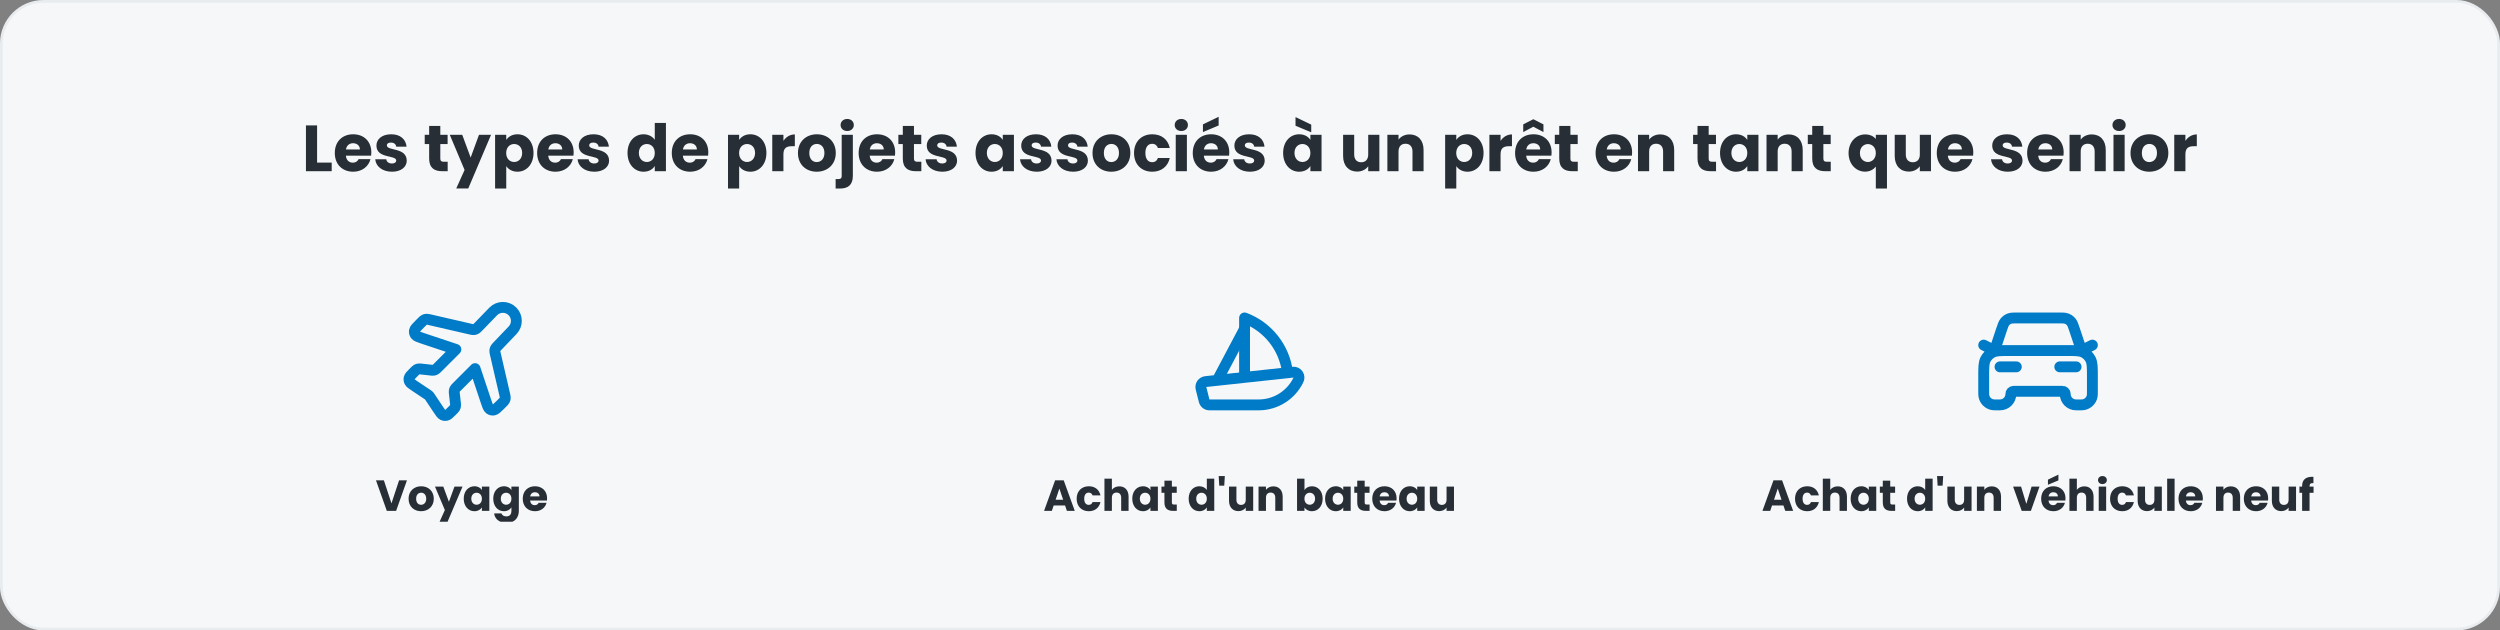 <svg width="920" height="232" viewBox="0 0 920 232" fill="none" xmlns="http://www.w3.org/2000/svg">
<rect x="0" y="0" width="920" height="232" fill="#808080" stroke="none"/>
<rect x="0.5" y="0.5" width="919" height="231" rx="15.5" fill="#F5F7F9"/>
<rect x="0.5" y="0.5" width="919" height="231" rx="15.5" stroke="#E9ECEF"/>
<path d="M112.586 46.152H116.69V59.832H122.066V63H112.586V46.152ZM129.927 52.704C128.583 52.704 127.551 53.52 127.311 55.008H132.447C132.447 53.544 131.295 52.704 129.927 52.704ZM136.335 58.56C135.687 61.176 133.311 63.192 129.975 63.192C126.039 63.192 123.207 60.552 123.207 56.304C123.207 52.056 125.991 49.416 129.975 49.416C133.887 49.416 136.647 52.008 136.647 56.088C136.647 56.472 136.623 56.88 136.575 57.288H127.287C127.431 59.04 128.511 59.856 129.831 59.856C130.983 59.856 131.631 59.28 131.967 58.56H136.335ZM149.684 59.112C149.684 61.44 147.62 63.192 144.26 63.192C140.684 63.192 138.284 61.2 138.092 58.608H142.148C142.244 59.544 143.084 60.168 144.212 60.168C145.268 60.168 145.82 59.688 145.82 59.088C145.82 56.928 138.524 58.488 138.524 53.568C138.524 51.288 140.468 49.416 143.972 49.416C147.428 49.416 149.348 51.336 149.612 53.976H145.82C145.7 53.064 145.004 52.464 143.852 52.464C142.892 52.464 142.364 52.848 142.364 53.496C142.364 55.632 149.612 54.12 149.684 59.112ZM157.929 58.344V53.016H156.297V49.608H157.929V46.344H162.033V49.608H164.721V53.016H162.033V58.392C162.033 59.184 162.369 59.52 163.281 59.52H164.745V63H162.657C159.873 63 157.929 61.824 157.929 58.344ZM173.199 57.984L176.271 49.608H180.711L172.311 69.36H167.895L170.967 62.544L165.519 49.608H170.103L173.199 57.984ZM186.299 51.504C187.043 50.328 188.459 49.416 190.427 49.416C193.715 49.416 196.331 52.056 196.331 56.28C196.331 60.504 193.715 63.192 190.427 63.192C188.459 63.192 187.043 62.256 186.299 61.128V69.384H182.195V49.608H186.299V51.504ZM192.155 56.28C192.155 54.144 190.763 52.992 189.203 52.992C187.667 52.992 186.275 54.168 186.275 56.304C186.275 58.44 187.667 59.616 189.203 59.616C190.763 59.616 192.155 58.416 192.155 56.28ZM204.388 52.704C203.044 52.704 202.012 53.52 201.772 55.008H206.908C206.908 53.544 205.756 52.704 204.388 52.704ZM210.796 58.56C210.148 61.176 207.772 63.192 204.436 63.192C200.5 63.192 197.668 60.552 197.668 56.304C197.668 52.056 200.452 49.416 204.436 49.416C208.348 49.416 211.108 52.008 211.108 56.088C211.108 56.472 211.084 56.88 211.036 57.288H201.748C201.892 59.04 202.972 59.856 204.292 59.856C205.444 59.856 206.092 59.28 206.428 58.56H210.796ZM224.145 59.112C224.145 61.44 222.081 63.192 218.721 63.192C215.145 63.192 212.745 61.2 212.553 58.608H216.609C216.705 59.544 217.545 60.168 218.673 60.168C219.729 60.168 220.281 59.688 220.281 59.088C220.281 56.928 212.985 58.488 212.985 53.568C212.985 51.288 214.929 49.416 218.433 49.416C221.889 49.416 223.809 51.336 224.073 53.976H220.281C220.161 53.064 219.465 52.464 218.313 52.464C217.353 52.464 216.825 52.848 216.825 53.496C216.825 55.632 224.073 54.12 224.145 59.112ZM230.926 56.28C230.926 52.056 233.542 49.416 236.83 49.416C238.606 49.416 240.142 50.232 240.958 51.456V45.24H245.062V63H240.958V61.08C240.214 62.304 238.798 63.192 236.83 63.192C233.542 63.192 230.926 60.504 230.926 56.28ZM240.958 56.304C240.958 54.168 239.59 52.992 238.03 52.992C236.494 52.992 235.102 54.144 235.102 56.28C235.102 58.416 236.494 59.616 238.03 59.616C239.59 59.616 240.958 58.44 240.958 56.304ZM253.935 52.704C252.591 52.704 251.559 53.52 251.319 55.008H256.455C256.455 53.544 255.303 52.704 253.935 52.704ZM260.343 58.56C259.695 61.176 257.319 63.192 253.983 63.192C250.047 63.192 247.215 60.552 247.215 56.304C247.215 52.056 249.999 49.416 253.983 49.416C257.895 49.416 260.655 52.008 260.655 56.088C260.655 56.472 260.631 56.88 260.583 57.288H251.295C251.439 59.04 252.519 59.856 253.839 59.856C254.991 59.856 255.639 59.28 255.975 58.56H260.343ZM272.01 51.504C272.754 50.328 274.17 49.416 276.138 49.416C279.426 49.416 282.042 52.056 282.042 56.28C282.042 60.504 279.426 63.192 276.138 63.192C274.17 63.192 272.754 62.256 272.01 61.128V69.384H267.906V49.608H272.01V51.504ZM277.866 56.28C277.866 54.144 276.474 52.992 274.914 52.992C273.378 52.992 271.986 54.168 271.986 56.304C271.986 58.44 273.378 59.616 274.914 59.616C276.474 59.616 277.866 58.416 277.866 56.28ZM288.299 56.784V63H284.195V49.608H288.299V51.84C289.235 50.424 290.699 49.464 292.499 49.464V53.808H291.371C289.427 53.808 288.299 54.48 288.299 56.784ZM307.565 56.304C307.565 60.552 304.493 63.192 300.557 63.192C296.621 63.192 293.645 60.552 293.645 56.304C293.645 52.056 296.693 49.416 300.605 49.416C304.541 49.416 307.565 52.056 307.565 56.304ZM297.821 56.304C297.821 58.56 299.069 59.64 300.557 59.64C302.021 59.64 303.389 58.56 303.389 56.304C303.389 54.024 302.045 52.968 300.605 52.968C299.117 52.968 297.821 54.024 297.821 56.304ZM311.782 48.216C310.318 48.216 309.334 47.232 309.334 46.008C309.334 44.76 310.318 43.776 311.782 43.776C313.222 43.776 314.206 44.76 314.206 46.008C314.206 47.232 313.222 48.216 311.782 48.216ZM309.742 49.608H313.846V64.728C313.846 68.208 311.902 69.384 309.118 69.384H307.51V65.904H308.494C309.406 65.904 309.742 65.568 309.742 64.776V49.608ZM322.701 52.704C321.357 52.704 320.325 53.52 320.085 55.008H325.221C325.221 53.544 324.069 52.704 322.701 52.704ZM329.109 58.56C328.461 61.176 326.085 63.192 322.749 63.192C318.813 63.192 315.981 60.552 315.981 56.304C315.981 52.056 318.765 49.416 322.749 49.416C326.661 49.416 329.421 52.008 329.421 56.088C329.421 56.472 329.397 56.88 329.349 57.288H320.061C320.205 59.04 321.285 59.856 322.605 59.856C323.757 59.856 324.405 59.28 324.741 58.56H329.109ZM332.234 58.344V53.016H330.602V49.608H332.234V46.344H336.338V49.608H339.026V53.016H336.338V58.392C336.338 59.184 336.674 59.52 337.586 59.52H339.05V63H336.962C334.178 63 332.234 61.824 332.234 58.344ZM352.208 59.112C352.208 61.44 350.144 63.192 346.784 63.192C343.208 63.192 340.808 61.2 340.616 58.608H344.672C344.768 59.544 345.608 60.168 346.736 60.168C347.792 60.168 348.344 59.688 348.344 59.088C348.344 56.928 341.048 58.488 341.048 53.568C341.048 51.288 342.992 49.416 346.496 49.416C349.952 49.416 351.872 51.336 352.136 53.976H348.344C348.224 53.064 347.528 52.464 346.376 52.464C345.416 52.464 344.888 52.848 344.888 53.496C344.888 55.632 352.136 54.12 352.208 59.112ZM358.988 56.28C358.988 52.056 361.604 49.416 364.892 49.416C366.884 49.416 368.3 50.328 369.02 51.504V49.608H373.124V63H369.02V61.104C368.276 62.28 366.86 63.192 364.868 63.192C361.604 63.192 358.988 60.504 358.988 56.28ZM369.02 56.304C369.02 54.168 367.652 52.992 366.092 52.992C364.556 52.992 363.164 54.144 363.164 56.28C363.164 58.416 364.556 59.616 366.092 59.616C367.652 59.616 369.02 58.44 369.02 56.304ZM386.965 59.112C386.965 61.44 384.901 63.192 381.541 63.192C377.965 63.192 375.565 61.2 375.373 58.608H379.429C379.525 59.544 380.365 60.168 381.493 60.168C382.549 60.168 383.101 59.688 383.101 59.088C383.101 56.928 375.805 58.488 375.805 53.568C375.805 51.288 377.749 49.416 381.253 49.416C384.709 49.416 386.629 51.336 386.893 53.976H383.101C382.981 53.064 382.285 52.464 381.133 52.464C380.173 52.464 379.645 52.848 379.645 53.496C379.645 55.632 386.893 54.12 386.965 59.112ZM400.348 59.112C400.348 61.44 398.284 63.192 394.924 63.192C391.348 63.192 388.948 61.2 388.756 58.608H392.812C392.908 59.544 393.748 60.168 394.876 60.168C395.932 60.168 396.484 59.688 396.484 59.088C396.484 56.928 389.188 58.488 389.188 53.568C389.188 51.288 391.132 49.416 394.636 49.416C398.092 49.416 400.012 51.336 400.276 53.976H396.484C396.364 53.064 395.668 52.464 394.516 52.464C393.556 52.464 393.028 52.848 393.028 53.496C393.028 55.632 400.276 54.12 400.348 59.112ZM415.963 56.304C415.963 60.552 412.891 63.192 408.955 63.192C405.019 63.192 402.043 60.552 402.043 56.304C402.043 52.056 405.091 49.416 409.003 49.416C412.939 49.416 415.963 52.056 415.963 56.304ZM406.219 56.304C406.219 58.56 407.467 59.64 408.955 59.64C410.419 59.64 411.787 58.56 411.787 56.304C411.787 54.024 410.443 52.968 409.003 52.968C407.515 52.968 406.219 54.024 406.219 56.304ZM417.324 56.304C417.324 52.08 420.108 49.416 424.044 49.416C427.404 49.416 429.78 51.264 430.476 54.456H426.108C425.772 53.52 425.1 52.92 423.972 52.92C422.508 52.92 421.5 54.072 421.5 56.304C421.5 58.536 422.508 59.688 423.972 59.688C425.1 59.688 425.748 59.136 426.108 58.152H430.476C429.78 61.248 427.404 63.192 424.044 63.192C420.108 63.192 417.324 60.552 417.324 56.304ZM432.672 63V49.608H436.776V63H432.672ZM434.736 48.216C433.272 48.216 432.288 47.232 432.288 46.008C432.288 44.76 433.272 43.776 434.736 43.776C436.176 43.776 437.16 44.76 437.16 46.008C437.16 47.232 436.176 48.216 434.736 48.216ZM445.654 52.704C444.31 52.704 443.278 53.52 443.038 55.008H448.174C448.174 53.544 447.022 52.704 445.654 52.704ZM452.062 58.56C451.414 61.176 449.038 63.192 445.702 63.192C441.766 63.192 438.934 60.552 438.934 56.304C438.934 52.056 441.718 49.416 445.702 49.416C449.614 49.416 452.374 52.008 452.374 56.088C452.374 56.472 452.35 56.88 452.302 57.288H443.014C443.158 59.04 444.238 59.856 445.558 59.856C446.71 59.856 447.358 59.28 447.694 58.56H452.062ZM442.678 45.768L448.462 42.984V46.176L442.678 48.6V45.768ZM465.411 59.112C465.411 61.44 463.347 63.192 459.987 63.192C456.411 63.192 454.011 61.2 453.819 58.608H457.875C457.971 59.544 458.811 60.168 459.939 60.168C460.995 60.168 461.547 59.688 461.547 59.088C461.547 56.928 454.251 58.488 454.251 53.568C454.251 51.288 456.195 49.416 459.699 49.416C463.155 49.416 465.075 51.336 465.339 53.976H461.547C461.427 53.064 460.731 52.464 459.579 52.464C458.619 52.464 458.091 52.848 458.091 53.496C458.091 55.632 465.339 54.12 465.411 59.112ZM472.192 56.28C472.192 52.056 474.808 49.416 478.096 49.416C480.088 49.416 481.504 50.328 482.224 51.504V49.608H486.328V63H482.224V61.104C481.48 62.28 480.064 63.192 478.072 63.192C474.808 63.192 472.192 60.504 472.192 56.28ZM482.224 56.304C482.224 54.168 480.856 52.992 479.296 52.992C477.76 52.992 476.368 54.144 476.368 56.28C476.368 58.416 477.76 59.616 479.296 59.616C480.856 59.616 482.224 58.44 482.224 56.304ZM476.752 46.272V43.08L482.536 45.864V48.696L476.752 46.272ZM507.607 49.608V63H503.503V61.176C502.687 62.328 501.247 63.144 499.447 63.144C496.351 63.144 494.263 61.008 494.263 57.432V49.608H498.343V56.88C498.343 58.704 499.375 59.712 500.911 59.712C502.495 59.712 503.503 58.704 503.503 56.88V49.608H507.607ZM519.794 63V55.728C519.794 53.904 518.786 52.896 517.226 52.896C515.666 52.896 514.658 53.904 514.658 55.728V63H510.554V49.608H514.658V51.384C515.474 50.256 516.914 49.464 518.714 49.464C521.81 49.464 523.874 51.576 523.874 55.176V63H519.794ZM535.916 51.504C536.66 50.328 538.076 49.416 540.044 49.416C543.332 49.416 545.948 52.056 545.948 56.28C545.948 60.504 543.332 63.192 540.044 63.192C538.076 63.192 536.66 62.256 535.916 61.128V69.384H531.812V49.608H535.916V51.504ZM541.772 56.28C541.772 54.144 540.38 52.992 538.82 52.992C537.284 52.992 535.892 54.168 535.892 56.304C535.892 58.44 537.284 59.616 538.82 59.616C540.38 59.616 541.772 58.416 541.772 56.28ZM552.205 56.784V63H548.101V49.608H552.205V51.84C553.141 50.424 554.605 49.464 556.405 49.464V53.808H555.277C553.333 53.808 552.205 54.48 552.205 56.784ZM564.271 52.704C562.927 52.704 561.895 53.52 561.655 55.008H566.791C566.791 53.544 565.639 52.704 564.271 52.704ZM570.679 58.56C570.031 61.176 567.655 63.192 564.319 63.192C560.383 63.192 557.551 60.552 557.551 56.304C557.551 52.056 560.335 49.416 564.319 49.416C568.231 49.416 570.991 52.008 570.991 56.088C570.991 56.472 570.967 56.88 570.919 57.288H561.631C561.775 59.04 562.855 59.856 564.175 59.856C565.327 59.856 565.975 59.28 566.311 58.56H570.679ZM567.991 45.768V48.6L564.271 46.632L560.551 48.6V45.768L564.271 43.872L567.991 45.768ZM573.804 58.344V53.016H572.172V49.608H573.804V46.344H577.908V49.608H580.596V53.016H577.908V58.392C577.908 59.184 578.244 59.52 579.156 59.52H580.62V63H578.532C575.748 63 573.804 61.824 573.804 58.344ZM593.896 52.704C592.552 52.704 591.52 53.52 591.28 55.008H596.416C596.416 53.544 595.264 52.704 593.896 52.704ZM600.304 58.56C599.656 61.176 597.28 63.192 593.944 63.192C590.008 63.192 587.176 60.552 587.176 56.304C587.176 52.056 589.96 49.416 593.944 49.416C597.856 49.416 600.616 52.008 600.616 56.088C600.616 56.472 600.592 56.88 600.544 57.288H591.256C591.4 59.04 592.48 59.856 593.8 59.856C594.952 59.856 595.6 59.28 595.936 58.56H600.304ZM612.021 63V55.728C612.021 53.904 611.013 52.896 609.453 52.896C607.893 52.896 606.885 53.904 606.885 55.728V63H602.781V49.608H606.885V51.384C607.701 50.256 609.141 49.464 610.941 49.464C614.037 49.464 616.101 51.576 616.101 55.176V63H612.021ZM624.687 58.344V53.016H623.055V49.608H624.687V46.344H628.791V49.608H631.479V53.016H628.791V58.392C628.791 59.184 629.127 59.52 630.039 59.52H631.503V63H629.415C626.631 63 624.687 61.824 624.687 58.344ZM632.973 56.28C632.973 52.056 635.589 49.416 638.877 49.416C640.869 49.416 642.285 50.328 643.005 51.504V49.608H647.109V63H643.005V61.104C642.261 62.28 640.845 63.192 638.853 63.192C635.589 63.192 632.973 60.504 632.973 56.28ZM643.005 56.304C643.005 54.168 641.637 52.992 640.077 52.992C638.541 52.992 637.149 54.144 637.149 56.28C637.149 58.416 638.541 59.616 640.077 59.616C641.637 59.616 643.005 58.44 643.005 56.304ZM659.318 63V55.728C659.318 53.904 658.31 52.896 656.75 52.896C655.19 52.896 654.182 53.904 654.182 55.728V63H650.078V49.608H654.182V51.384C654.998 50.256 656.438 49.464 658.238 49.464C661.334 49.464 663.398 51.576 663.398 55.176V63H659.318ZM666.898 58.344V53.016H665.266V49.608H666.898V46.344H671.002V49.608H673.69V53.016H671.002V58.392C671.002 59.184 671.338 59.52 672.25 59.52H673.714V63H671.626C668.842 63 666.898 61.824 666.898 58.344ZM680.27 56.328C680.27 52.248 683.054 49.464 686.39 49.464C688.142 49.464 689.486 50.136 690.302 51.144V49.608H694.406V69.384H690.302V61.32C689.438 62.376 688.118 63.168 686.342 63.168C683.054 63.168 680.27 60.408 680.27 56.328ZM690.302 56.304C690.302 54.048 688.766 53.016 687.374 53.016C686.006 53.016 684.446 54.072 684.446 56.328C684.446 58.584 686.006 59.616 687.374 59.616C688.766 59.616 690.302 58.56 690.302 56.304ZM710.599 49.608V63H706.495V61.176C705.679 62.328 704.239 63.144 702.439 63.144C699.343 63.144 697.255 61.008 697.255 57.432V49.608H701.335V56.88C701.335 58.704 702.367 59.712 703.903 59.712C705.487 59.712 706.495 58.704 706.495 56.88V49.608H710.599ZM719.451 52.704C718.107 52.704 717.075 53.52 716.835 55.008H721.971C721.971 53.544 720.819 52.704 719.451 52.704ZM725.859 58.56C725.211 61.176 722.835 63.192 719.499 63.192C715.563 63.192 712.731 60.552 712.731 56.304C712.731 52.056 715.515 49.416 719.499 49.416C723.411 49.416 726.171 52.008 726.171 56.088C726.171 56.472 726.147 56.88 726.099 57.288H716.811C716.955 59.04 718.035 59.856 719.355 59.856C720.507 59.856 721.155 59.28 721.491 58.56H725.859ZM744.294 59.112C744.294 61.44 742.23 63.192 738.87 63.192C735.294 63.192 732.894 61.2 732.702 58.608H736.758C736.854 59.544 737.694 60.168 738.822 60.168C739.878 60.168 740.43 59.688 740.43 59.088C740.43 56.928 733.134 58.488 733.134 53.568C733.134 51.288 735.078 49.416 738.582 49.416C742.038 49.416 743.958 51.336 744.222 53.976H740.43C740.31 53.064 739.614 52.464 738.462 52.464C737.502 52.464 736.974 52.848 736.974 53.496C736.974 55.632 744.222 54.12 744.294 59.112ZM752.708 52.704C751.364 52.704 750.332 53.52 750.092 55.008H755.228C755.228 53.544 754.076 52.704 752.708 52.704ZM759.116 58.56C758.468 61.176 756.092 63.192 752.756 63.192C748.82 63.192 745.988 60.552 745.988 56.304C745.988 52.056 748.772 49.416 752.756 49.416C756.668 49.416 759.428 52.008 759.428 56.088C759.428 56.472 759.404 56.88 759.356 57.288H750.068C750.212 59.04 751.292 59.856 752.612 59.856C753.764 59.856 754.412 59.28 754.748 58.56H759.116ZM770.833 63V55.728C770.833 53.904 769.825 52.896 768.265 52.896C766.705 52.896 765.697 53.904 765.697 55.728V63H761.593V49.608H765.697V51.384C766.513 50.256 767.953 49.464 769.753 49.464C772.849 49.464 774.913 51.576 774.913 55.176V63H770.833ZM777.765 63V49.608H781.869V63H777.765ZM779.829 48.216C778.365 48.216 777.381 47.232 777.381 46.008C777.381 44.76 778.365 43.776 779.829 43.776C781.269 43.776 782.253 44.76 782.253 46.008C782.253 47.232 781.269 48.216 779.829 48.216ZM797.947 56.304C797.947 60.552 794.875 63.192 790.939 63.192C787.003 63.192 784.027 60.552 784.027 56.304C784.027 52.056 787.075 49.416 790.987 49.416C794.923 49.416 797.947 52.056 797.947 56.304ZM788.203 56.304C788.203 58.56 789.451 59.64 790.939 59.64C792.403 59.64 793.771 58.56 793.771 56.304C793.771 54.024 792.427 52.968 790.987 52.968C789.499 52.968 788.203 54.024 788.203 56.304ZM804.229 56.784V63H800.125V49.608H804.229V51.84C805.165 50.424 806.629 49.464 808.429 49.464V53.808H807.301C805.357 53.808 804.229 54.48 804.229 56.784Z" fill="#272E35"/>
<g clip-path="url(#clip0_3046_1814)">
<path d="M181.49 114.629C183.419 112.636 186.607 112.61 188.569 114.572C190.476 116.479 190.512 119.561 188.649 121.513L183.091 127.332C182.656 127.788 182.438 128.016 182.304 128.283C182.185 128.52 182.114 128.778 182.096 129.042C182.075 129.34 182.146 129.647 182.288 130.262L185.743 145.237C185.889 145.868 185.962 146.183 185.938 146.488C185.917 146.758 185.842 147.021 185.716 147.261C185.575 147.532 185.346 147.761 184.888 148.219L184.146 148.961C182.934 150.173 182.328 150.779 181.708 150.889C181.166 150.985 180.609 150.853 180.167 150.525C179.661 150.149 179.39 149.336 178.848 147.71L174.828 135.651L168.138 142.342C167.738 142.741 167.539 142.941 167.405 143.176C167.287 143.384 167.207 143.612 167.169 143.849C167.127 144.116 167.158 144.397 167.22 144.958L167.588 148.265C167.65 148.826 167.681 149.107 167.638 149.374C167.601 149.61 167.521 149.838 167.402 150.047C167.269 150.282 167.069 150.481 166.67 150.881L166.275 151.276C165.329 152.222 164.856 152.695 164.33 152.832C163.869 152.952 163.38 152.904 162.951 152.696C162.463 152.458 162.092 151.901 161.35 150.788L158.213 146.083C158.08 145.884 158.014 145.785 157.937 145.695C157.869 145.615 157.794 145.54 157.714 145.472C157.624 145.395 157.524 145.328 157.325 145.196L152.62 142.059C151.507 141.317 150.95 140.946 150.713 140.457C150.505 140.029 150.456 139.54 150.577 139.079C150.714 138.553 151.187 138.08 152.133 137.134L152.528 136.739C152.927 136.339 153.127 136.14 153.362 136.006C153.57 135.888 153.798 135.808 154.035 135.77C154.302 135.727 154.582 135.759 155.144 135.821L158.451 136.188C159.012 136.251 159.293 136.282 159.56 136.239C159.796 136.202 160.024 136.122 160.233 136.003C160.468 135.87 160.667 135.67 161.067 135.271L167.757 128.58L155.699 124.561C154.072 124.018 153.259 123.747 152.884 123.242C152.556 122.8 152.424 122.243 152.52 121.701C152.63 121.081 153.236 120.474 154.448 119.262L155.19 118.521C155.647 118.063 155.876 117.834 156.147 117.692C156.387 117.567 156.65 117.491 156.92 117.47C157.226 117.447 157.541 117.52 158.172 117.665L173.09 121.108C173.71 121.251 174.02 121.322 174.319 121.301C174.608 121.281 174.889 121.198 175.143 121.058C175.406 120.913 175.627 120.684 176.069 120.227L181.49 114.629Z" stroke="#007BC7" stroke-width="4" stroke-linecap="round" stroke-linejoin="round"/>
<path d="M144.059 185.248L146.859 176.768H149.755L145.771 188H142.347L138.363 176.768H141.275L144.059 185.248ZM159.634 183.536C159.634 186.368 157.586 188.128 154.962 188.128C152.338 188.128 150.354 186.368 150.354 183.536C150.354 180.704 152.386 178.944 154.994 178.944C157.618 178.944 159.634 180.704 159.634 183.536ZM153.138 183.536C153.138 185.04 153.97 185.76 154.962 185.76C155.938 185.76 156.85 185.04 156.85 183.536C156.85 182.016 155.954 181.312 154.994 181.312C154.002 181.312 153.138 182.016 153.138 183.536ZM165.198 184.656L167.246 179.072H170.206L164.606 192.24H161.662L163.71 187.696L160.078 179.072H163.134L165.198 184.656ZM170.651 183.52C170.651 180.704 172.395 178.944 174.587 178.944C175.915 178.944 176.859 179.552 177.339 180.336V179.072H180.075V188H177.339V186.736C176.843 187.52 175.899 188.128 174.571 188.128C172.395 188.128 170.651 186.336 170.651 183.52ZM177.339 183.536C177.339 182.112 176.427 181.328 175.387 181.328C174.363 181.328 173.435 182.096 173.435 183.52C173.435 184.944 174.363 185.744 175.387 185.744C176.427 185.744 177.339 184.96 177.339 183.536ZM181.511 183.52C181.511 180.704 183.255 178.944 185.447 178.944C186.759 178.944 187.719 179.536 188.199 180.336V179.072H190.935V187.984C190.935 190.368 189.559 192.4 186.471 192.4C183.815 192.4 182.087 191.056 181.847 188.928H184.551C184.727 189.6 185.399 190.032 186.343 190.032C187.383 190.032 188.199 189.488 188.199 187.984V186.72C187.703 187.504 186.759 188.128 185.447 188.128C183.255 188.128 181.511 186.336 181.511 183.52ZM188.199 183.536C188.199 182.112 187.287 181.328 186.247 181.328C185.223 181.328 184.295 182.096 184.295 183.52C184.295 184.944 185.223 185.744 186.247 185.744C187.287 185.744 188.199 184.96 188.199 183.536ZM196.85 181.136C195.954 181.136 195.266 181.68 195.106 182.672H198.53C198.53 181.696 197.762 181.136 196.85 181.136ZM201.122 185.04C200.69 186.784 199.106 188.128 196.882 188.128C194.258 188.128 192.37 186.368 192.37 183.536C192.37 180.704 194.226 178.944 196.882 178.944C199.49 178.944 201.33 180.672 201.33 183.392C201.33 183.648 201.314 183.92 201.282 184.192H195.09C195.186 185.36 195.906 185.904 196.786 185.904C197.554 185.904 197.986 185.52 198.21 185.04H201.122Z" fill="#272E35"/>
</g>
<g clip-path="url(#clip1_3046_1814)">
<path d="M473.8 137C473.238 132.543 471.469 128.325 468.684 124.8C465.9 121.276 462.205 118.579 458 117V138.6" stroke="#007BC7" stroke-width="4" stroke-linecap="round" stroke-linejoin="round"/>
<path d="M448 139.88L458 121M463.34 149H445.12C444.66 149.012 444.211 148.866 443.846 148.585C443.482 148.305 443.226 147.907 443.12 147.46L442 143C441.912 142.715 441.89 142.414 441.934 142.118C441.977 141.823 442.087 141.542 442.254 141.294C442.42 141.047 442.641 140.84 442.898 140.689C443.155 140.537 443.443 140.446 443.74 140.42L475.74 136.96C476.116 136.904 476.5 136.957 476.847 137.112C477.194 137.267 477.49 137.517 477.7 137.834C477.91 138.151 478.025 138.521 478.032 138.901C478.039 139.281 477.938 139.656 477.74 139.98C476.405 142.665 474.353 144.929 471.812 146.521C469.271 148.112 466.339 148.971 463.34 149V149Z" stroke="#007BC7" stroke-width="4" stroke-linecap="round" stroke-linejoin="round"/>
<path d="M392.617 188L391.945 186.016H387.753L387.081 188H384.217L388.281 176.768H391.449L395.513 188H392.617ZM391.241 183.904L389.849 179.792L388.473 183.904H391.241ZM396.206 183.536C396.206 180.72 398.062 178.944 400.686 178.944C402.926 178.944 404.51 180.176 404.974 182.304H402.062C401.838 181.68 401.39 181.28 400.638 181.28C399.662 181.28 398.99 182.048 398.99 183.536C398.99 185.024 399.662 185.792 400.638 185.792C401.39 185.792 401.822 185.424 402.062 184.768H404.974C404.51 186.832 402.926 188.128 400.686 188.128C398.062 188.128 396.206 186.368 396.206 183.536ZM406.437 188V176.16H409.173V180.272C409.717 179.504 410.693 178.976 411.925 178.976C413.957 178.976 415.317 180.384 415.317 182.784V188H412.597V183.152C412.597 181.936 411.925 181.264 410.885 181.264C409.845 181.264 409.173 181.936 409.173 183.152V188H406.437ZM416.675 183.52C416.675 180.704 418.419 178.944 420.611 178.944C421.939 178.944 422.883 179.552 423.363 180.336V179.072H426.099V188H423.363V186.736C422.867 187.52 421.923 188.128 420.595 188.128C418.419 188.128 416.675 186.336 416.675 183.52ZM423.363 183.536C423.363 182.112 422.451 181.328 421.411 181.328C420.387 181.328 419.459 182.096 419.459 183.52C419.459 184.944 420.387 185.744 421.411 185.744C422.451 185.744 423.363 184.96 423.363 183.536ZM428.51 184.896V181.344H427.422V179.072H428.51V176.896H431.246V179.072H433.038V181.344H431.246V184.928C431.246 185.456 431.47 185.68 432.078 185.68H433.054V188H431.662C429.806 188 428.51 187.216 428.51 184.896ZM437.425 183.52C437.425 180.704 439.169 178.944 441.361 178.944C442.545 178.944 443.569 179.488 444.113 180.304V176.16H446.849V188H444.113V186.72C443.617 187.536 442.673 188.128 441.361 188.128C439.169 188.128 437.425 186.336 437.425 183.52ZM444.113 183.536C444.113 182.112 443.201 181.328 442.161 181.328C441.137 181.328 440.209 182.096 440.209 183.52C440.209 184.944 441.137 185.744 442.161 185.744C443.201 185.744 444.113 184.96 444.113 183.536ZM448.684 178.736L448.476 175.2H450.732L450.524 178.736H448.684ZM461.175 179.072V188H458.439V186.784C457.895 187.552 456.935 188.096 455.735 188.096C453.671 188.096 452.279 186.672 452.279 184.288V179.072H454.999V183.92C454.999 185.136 455.687 185.808 456.711 185.808C457.767 185.808 458.439 185.136 458.439 183.92V179.072H461.175ZM469.3 188V183.152C469.3 181.936 468.628 181.264 467.588 181.264C466.548 181.264 465.876 181.936 465.876 183.152V188H463.14V179.072H465.876V180.256C466.42 179.504 467.38 178.976 468.58 178.976C470.644 178.976 472.02 180.384 472.02 182.784V188H469.3ZM480.048 180.336C480.544 179.536 481.52 178.944 482.8 178.944C485.008 178.944 486.736 180.704 486.736 183.52C486.736 186.336 484.992 188.128 482.8 188.128C481.488 188.128 480.544 187.536 480.048 186.752V188H477.312V176.16H480.048V180.336ZM483.952 183.52C483.952 182.096 483.024 181.328 481.984 181.328C480.96 181.328 480.032 182.112 480.032 183.536C480.032 184.96 480.96 185.744 481.984 185.744C483.024 185.744 483.952 184.944 483.952 183.52ZM487.628 183.52C487.628 180.704 489.372 178.944 491.564 178.944C492.892 178.944 493.836 179.552 494.316 180.336V179.072H497.052V188H494.316V186.736C493.82 187.52 492.876 188.128 491.548 188.128C489.372 188.128 487.628 186.336 487.628 183.52ZM494.316 183.536C494.316 182.112 493.404 181.328 492.364 181.328C491.34 181.328 490.412 182.096 490.412 183.52C490.412 184.944 491.34 185.744 492.364 185.744C493.404 185.744 494.316 184.96 494.316 183.536ZM499.463 184.896V181.344H498.375V179.072H499.463V176.896H502.199V179.072H503.991V181.344H502.199V184.928C502.199 185.456 502.423 185.68 503.031 185.68H504.007V188H502.615C500.759 188 499.463 187.216 499.463 184.896ZM509.467 181.136C508.571 181.136 507.883 181.68 507.723 182.672H511.147C511.147 181.696 510.379 181.136 509.467 181.136ZM513.739 185.04C513.307 186.784 511.723 188.128 509.499 188.128C506.875 188.128 504.987 186.368 504.987 183.536C504.987 180.704 506.843 178.944 509.499 178.944C512.107 178.944 513.947 180.672 513.947 183.392C513.947 183.648 513.931 183.92 513.899 184.192H507.707C507.803 185.36 508.523 185.904 509.403 185.904C510.171 185.904 510.603 185.52 510.827 185.04H513.739ZM514.846 183.52C514.846 180.704 516.59 178.944 518.782 178.944C520.11 178.944 521.054 179.552 521.534 180.336V179.072H524.27V188H521.534V186.736C521.038 187.52 520.094 188.128 518.766 188.128C516.59 188.128 514.846 186.336 514.846 183.52ZM521.534 183.536C521.534 182.112 520.622 181.328 519.582 181.328C518.558 181.328 517.63 182.096 517.63 183.52C517.63 184.944 518.558 185.744 519.582 185.744C520.622 185.744 521.534 184.96 521.534 183.536ZM535.066 179.072V188H532.33V186.784C531.786 187.552 530.826 188.096 529.626 188.096C527.562 188.096 526.17 186.672 526.17 184.288V179.072H528.89V183.92C528.89 185.136 529.578 185.808 530.602 185.808C531.658 185.808 532.33 185.136 532.33 183.92V179.072H535.066Z" fill="#272E35"/>
</g>
<g clip-path="url(#clip2_3046_1814)">
<path d="M736 135H742M730 127L734 129L736.541 121.376C737.066 119.803 737.328 119.016 737.815 118.434C738.244 117.92 738.796 117.523 739.419 117.278C740.125 117 740.954 117 742.613 117H757.387C759.046 117 759.875 117 760.581 117.278C761.204 117.523 761.756 117.92 762.185 118.434C762.672 119.016 762.934 119.803 763.459 121.376L766 129L770 127M758 135H764M739.6 129H760.4C763.76 129 765.44 129 766.724 129.654C767.853 130.229 768.771 131.147 769.346 132.276C770 133.56 770 135.24 770 138.6V144C770 144.929 770 145.394 769.923 145.78C769.608 147.367 768.367 148.608 766.78 148.923C766.394 149 765.929 149 765 149H764C761.791 149 760 147.209 760 145C760 144.448 759.552 144 759 144H741C740.448 144 740 144.448 740 145C740 147.209 738.209 149 736 149H735C734.071 149 733.606 149 733.22 148.923C731.633 148.608 730.392 147.367 730.077 145.78C730 145.394 730 144.929 730 144V138.6C730 135.24 730 133.56 730.654 132.276C731.229 131.147 732.147 130.229 733.276 129.654C734.56 129 736.24 129 739.6 129Z" stroke="#007BC7" stroke-width="4" stroke-linecap="round" stroke-linejoin="round"/>
<path d="M656.976 188L656.304 186.016H652.112L651.44 188H648.576L652.64 176.768H655.808L659.872 188H656.976ZM655.6 183.904L654.208 179.792L652.832 183.904H655.6ZM660.565 183.536C660.565 180.72 662.421 178.944 665.045 178.944C667.285 178.944 668.869 180.176 669.333 182.304H666.421C666.197 181.68 665.749 181.28 664.997 181.28C664.021 181.28 663.349 182.048 663.349 183.536C663.349 185.024 664.021 185.792 664.997 185.792C665.749 185.792 666.181 185.424 666.421 184.768H669.333C668.869 186.832 667.285 188.128 665.045 188.128C662.421 188.128 660.565 186.368 660.565 183.536ZM670.797 188V176.16H673.533V180.272C674.077 179.504 675.053 178.976 676.285 178.976C678.317 178.976 679.677 180.384 679.677 182.784V188H676.957V183.152C676.957 181.936 676.285 181.264 675.245 181.264C674.205 181.264 673.533 181.936 673.533 183.152V188H670.797ZM681.034 183.52C681.034 180.704 682.778 178.944 684.97 178.944C686.298 178.944 687.242 179.552 687.722 180.336V179.072H690.458V188H687.722V186.736C687.226 187.52 686.282 188.128 684.954 188.128C682.778 188.128 681.034 186.336 681.034 183.52ZM687.722 183.536C687.722 182.112 686.81 181.328 685.77 181.328C684.746 181.328 683.818 182.096 683.818 183.52C683.818 184.944 684.746 185.744 685.77 185.744C686.81 185.744 687.722 184.96 687.722 183.536ZM692.869 184.896V181.344H691.781V179.072H692.869V176.896H695.605V179.072H697.397V181.344H695.605V184.928C695.605 185.456 695.829 185.68 696.437 185.68H697.413V188H696.021C694.165 188 692.869 187.216 692.869 184.896ZM701.784 183.52C701.784 180.704 703.528 178.944 705.72 178.944C706.904 178.944 707.928 179.488 708.472 180.304V176.16H711.208V188H708.472V186.72C707.976 187.536 707.032 188.128 705.72 188.128C703.528 188.128 701.784 186.336 701.784 183.52ZM708.472 183.536C708.472 182.112 707.56 181.328 706.52 181.328C705.496 181.328 704.568 182.096 704.568 183.52C704.568 184.944 705.496 185.744 706.52 185.744C707.56 185.744 708.472 184.96 708.472 183.536ZM713.043 178.736L712.835 175.2H715.091L714.883 178.736H713.043ZM725.535 179.072V188H722.799V186.784C722.255 187.552 721.295 188.096 720.095 188.096C718.031 188.096 716.639 186.672 716.639 184.288V179.072H719.359V183.92C719.359 185.136 720.047 185.808 721.071 185.808C722.127 185.808 722.799 185.136 722.799 183.92V179.072H725.535ZM733.66 188V183.152C733.66 181.936 732.988 181.264 731.948 181.264C730.908 181.264 730.236 181.936 730.236 183.152V188H727.5V179.072H730.236V180.256C730.78 179.504 731.74 178.976 732.94 178.976C735.004 178.976 736.38 180.384 736.38 182.784V188H733.66ZM740.824 179.072H743.752L745.688 185.44L747.624 179.072H750.536L747.368 188H743.992L740.824 179.072ZM755.623 181.136C754.727 181.136 754.039 181.68 753.879 182.672H757.303C757.303 181.696 756.535 181.136 755.623 181.136ZM759.895 185.04C759.463 186.784 757.879 188.128 755.655 188.128C753.031 188.128 751.143 186.368 751.143 183.536C751.143 180.704 752.999 178.944 755.655 178.944C758.263 178.944 760.103 180.672 760.103 183.392C760.103 183.648 760.087 183.92 760.055 184.192H753.863C753.959 185.36 754.679 185.904 755.559 185.904C756.327 185.904 756.759 185.52 756.983 185.04H759.895ZM753.639 176.512L757.495 174.656V176.784L753.639 178.4V176.512ZM761.547 188V176.16H764.283V180.272C764.827 179.504 765.803 178.976 767.035 178.976C769.067 178.976 770.427 180.384 770.427 182.784V188H767.707V183.152C767.707 181.936 767.035 181.264 765.995 181.264C764.955 181.264 764.283 181.936 764.283 183.152V188H761.547ZM772.328 188V179.072H775.064V188H772.328ZM773.704 178.144C772.728 178.144 772.072 177.488 772.072 176.672C772.072 175.84 772.728 175.184 773.704 175.184C774.664 175.184 775.32 175.84 775.32 176.672C775.32 177.488 774.664 178.144 773.704 178.144ZM776.503 183.536C776.503 180.72 778.359 178.944 780.983 178.944C783.223 178.944 784.807 180.176 785.271 182.304H782.359C782.135 181.68 781.687 181.28 780.935 181.28C779.959 181.28 779.287 182.048 779.287 183.536C779.287 185.024 779.959 185.792 780.935 185.792C781.687 185.792 782.119 185.424 782.359 184.768H785.271C784.807 186.832 783.223 188.128 780.983 188.128C778.359 188.128 776.503 186.368 776.503 183.536ZM795.55 179.072V188H792.814V186.784C792.27 187.552 791.31 188.096 790.11 188.096C788.046 188.096 786.654 186.672 786.654 184.288V179.072H789.374V183.92C789.374 185.136 790.062 185.808 791.086 185.808C792.142 185.808 792.814 185.136 792.814 183.92V179.072H795.55ZM797.515 188V176.16H800.251V188H797.515ZM806.17 181.136C805.274 181.136 804.586 181.68 804.426 182.672H807.85C807.85 181.696 807.082 181.136 806.17 181.136ZM810.442 185.04C810.01 186.784 808.426 188.128 806.202 188.128C803.578 188.128 801.69 186.368 801.69 183.536C801.69 180.704 803.546 178.944 806.202 178.944C808.81 178.944 810.65 180.672 810.65 183.392C810.65 183.648 810.634 183.92 810.602 184.192H804.41C804.506 185.36 805.226 185.904 806.106 185.904C806.874 185.904 807.306 185.52 807.53 185.04H810.442ZM821.644 188V183.152C821.644 181.936 820.972 181.264 819.932 181.264C818.892 181.264 818.22 181.936 818.22 183.152V188H815.484V179.072H818.22V180.256C818.764 179.504 819.724 178.976 820.924 178.976C822.988 178.976 824.364 180.384 824.364 182.784V188H821.644ZM830.201 181.136C829.305 181.136 828.617 181.68 828.457 182.672H831.881C831.881 181.696 831.113 181.136 830.201 181.136ZM834.473 185.04C834.041 186.784 832.457 188.128 830.233 188.128C827.609 188.128 825.721 186.368 825.721 183.536C825.721 180.704 827.577 178.944 830.233 178.944C832.841 178.944 834.681 180.672 834.681 183.392C834.681 183.648 834.665 183.92 834.633 184.192H828.441C828.537 185.36 829.257 185.904 830.137 185.904C830.905 185.904 831.337 185.52 831.561 185.04H834.473ZM844.941 179.072V188H842.205V186.784C841.661 187.552 840.701 188.096 839.501 188.096C837.437 188.096 836.045 186.672 836.045 184.288V179.072H838.765V183.92C838.765 185.136 839.453 185.808 840.477 185.808C841.533 185.808 842.205 185.136 842.205 183.92V179.072H844.941ZM847.178 188V181.344H846.186V179.072H847.178V178.816C847.178 176.48 848.618 175.328 851.338 175.472V177.792C850.282 177.728 849.914 178.048 849.914 178.992V179.072H851.386V181.344H849.914V188H847.178Z" fill="#272E35"/>
</g>
<defs>
<clipPath id="clip0_3046_1814">
<rect x="40" y="109" width="260" height="83" rx="16" fill="white"/>
</clipPath>
<clipPath id="clip1_3046_1814">
<rect x="330" y="109" width="260" height="83" rx="16" fill="white"/>
</clipPath>
<clipPath id="clip2_3046_1814">
<rect x="620" y="109" width="260" height="83" rx="16" fill="white"/>
</clipPath>
</defs>
</svg>

